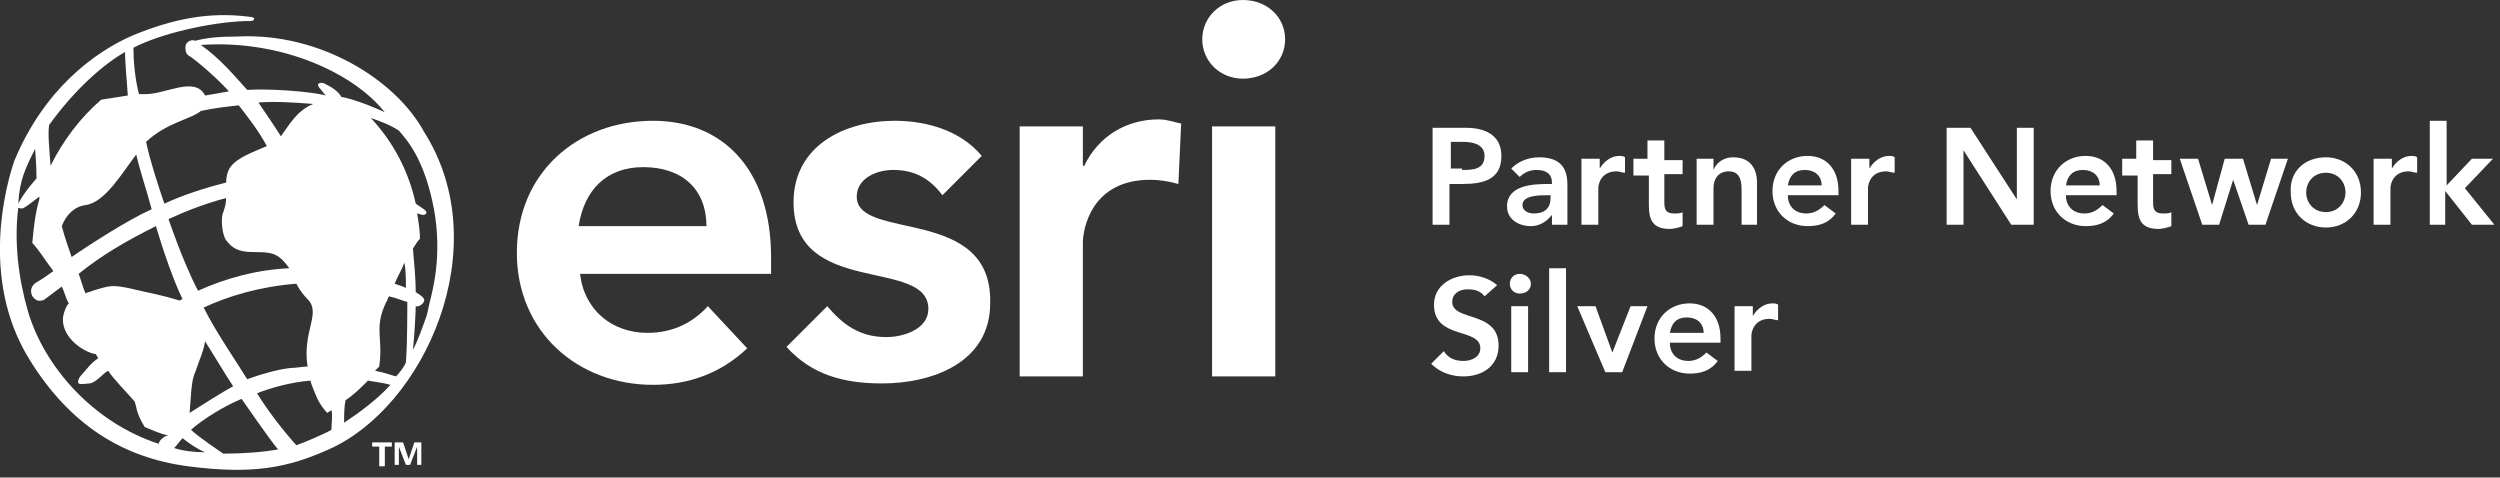 <svg width="178" height="34" viewBox="0 0 178 34" fill="none" xmlns="http://www.w3.org/2000/svg">
<rect x="0" y="0" width="178" height="34" fill="#333333" stroke="none"/>
<g clip-path="url(#clip0)">
<path d="M26.5 31.8V31.5H27.9V31.8H27.4V33.2H27V31.8H26.5V31.8ZM28.7 31.5L29.1 32.7L29.5 31.5H30V33.1H29.7V31.8L29.2 33.1H28.9L28.4 31.8V33.1H28.1V31.5H28.7Z" fill="white"/>
<path d="M88.5 0C90.2 0 91.5 1.2 91.5 2.8C91.5 4.4 90.2 5.6 88.5 5.6C86.8 5.6 85.6 4.3 85.6 2.8C85.6 1.3 86.8 0 88.5 0Z" fill="white"/>
<path d="M90.8 9H86.3V26.8H90.8V9Z" fill="white"/>
<path d="M84.1 8.8C83.6 8.7 83.1 8.5 82.5 8.5C80.2 8.5 78.2 9.7 77.2 11.8H77.1V9H72.6V26.8H77.1V17.3C77.1 16.3 77.7 12.8 81.9 12.8C82.5 12.8 83.2 12.9 83.9 13.1L84.1 8.8Z" fill="white"/>
<path d="M50.4 21.8C49.4 22.9 48 23.7 46.1 23.7C43.6 23.7 41.6 22.1 41.3 19.5H54.9V18.3C54.9 12.1 51.5 8.6 46.5 8.6C41.1 8.6 36.8 12.3 36.8 18C36.8 23.6 41.1 27.4 46.5 27.4C49 27.4 51.3 26.6 53.2 24.8L50.4 21.8ZM45.8 11.9C48.6 11.9 50.3 13.5 50.3 16.1H41.2C41.6 13.5 43.2 11.9 45.8 11.9Z" fill="white"/>
<path d="M61 14C61 12.7 62.4 12.1 63.6 12.1C65.1 12.1 66.2 12.7 67.1 13.9L69.9 11.1C68.4 9.3 66 8.6 63.7 8.6C60.1 8.6 56.5 10.4 56.5 14.4C56.5 21.2 66.1 18.3 66.1 22C66.1 23.4 64.4 24 63.1 24C61.2 24 60 23.1 58.9 21.8L56 24.7C57.8 26.7 60.1 27.3 62.8 27.3C66.4 27.3 70.5 25.8 70.5 21.6C70.7 14.6 61 17.2 61 14Z" fill="white"/>
<path d="M102.1 9.1H104.4C105.7 9.1 106.9 9.6 106.9 11.1C106.9 12.8 105.6 13.1 104.1 13.1H103.2V16H102V9.1H102.1ZM104.1 12.1C104.8 12.1 105.7 12.1 105.7 11.1C105.7 10.3 104.9 10.1 104.2 10.1H103.3V12H104.1V12.1Z" fill="white"/>
<path d="M110.5 15.3C110.1 15.8 109.6 16.1 109 16.1C108.1 16.1 107.3 15.6 107.3 14.7C107.3 13.2 109.1 13.1 110.2 13.1H110.5V13C110.5 12.4 110.1 12.1 109.4 12.1C108.9 12.1 108.5 12.3 108.2 12.6L107.6 12C108.1 11.5 108.8 11.2 109.6 11.2C111.6 11.2 111.6 12.6 111.6 13.3V16H110.5V15.3V15.3ZM110.4 13.9H110.2C109.6 13.9 108.4 13.9 108.4 14.6C108.4 15 108.8 15.2 109.2 15.2C110 15.2 110.4 14.8 110.4 14.1V13.9Z" fill="white"/>
<path d="M112.7 11.3H113.9V12C114.2 11.5 114.7 11.1 115.3 11.1C115.4 11.1 115.6 11.1 115.7 11.2V12.3C115.5 12.3 115.3 12.2 115.1 12.2C114 12.2 113.8 13.1 113.8 13.4V16H112.6V11.3H112.7Z" fill="white"/>
<path d="M116.3 12.3V11.3H117.3V10H118.5V11.4H119.8V12.4H118.5V14.4C118.5 14.9 118.6 15.2 119.2 15.2C119.4 15.2 119.7 15.2 119.8 15.1V16.1C119.6 16.2 119.1 16.3 118.9 16.3C117.7 16.3 117.4 15.7 117.4 14.6V12.5H116.3V12.3Z" fill="white"/>
<path d="M120.9 11.3H122V12.1C122.2 11.6 122.7 11.2 123.4 11.2C124.7 11.2 125.1 12.1 125.1 13V16H124V13.6C124 13.1 124 12.2 123.1 12.2C122.3 12.2 122 12.8 122 13.4V16H120.8V11.3H120.9Z" fill="white"/>
<path d="M127.3 14.1C127.4 14.8 127.9 15.2 128.6 15.2C129.2 15.2 129.6 14.9 129.9 14.6L130.7 15.2C130.2 15.9 129.5 16.1 128.7 16.1C127.3 16.1 126.2 15.1 126.2 13.6C126.2 12.1 127.3 11.1 128.7 11.1C130 11.1 130.9 12 130.9 13.6V13.9H127.3V14.1ZM129.7 13.2C129.7 12.5 129.2 12.1 128.5 12.1C127.8 12.1 127.4 12.5 127.3 13.2H129.7Z" fill="white"/>
<path d="M131.9 11.3H133.1V12C133.4 11.5 133.9 11.1 134.5 11.1C134.6 11.1 134.8 11.1 134.9 11.2V12.3C134.7 12.3 134.5 12.2 134.3 12.2C133.2 12.2 133 13.1 133 13.4V16H131.8V11.3H131.9Z" fill="white"/>
<path d="M138.7 9.1H140.3L143.6 14.2V9.1H144.8V16H143.2L139.8 10.7V16H138.6V9.1H138.7Z" fill="white"/>
<path d="M147.1 14.1C147.2 14.8 147.7 15.2 148.4 15.2C149 15.2 149.4 14.9 149.7 14.6L150.5 15.2C150 15.9 149.3 16.1 148.5 16.1C147.1 16.1 146 15.1 146 13.6C146 12.1 147.1 11.1 148.5 11.1C149.8 11.1 150.7 12 150.7 13.6V13.9H147.1V14.1ZM149.5 13.2C149.5 12.5 149 12.1 148.3 12.1C147.6 12.1 147.2 12.5 147.1 13.2H149.5Z" fill="white"/>
<path d="M151.1 12.3V11.3H152.1V10H153.3V11.4H154.6V12.4H153.3V14.4C153.3 14.9 153.4 15.2 154 15.2C154.2 15.2 154.5 15.2 154.6 15.1V16.1C154.4 16.2 153.9 16.3 153.7 16.3C152.5 16.3 152.2 15.7 152.2 14.6V12.5H151.1V12.3Z" fill="white"/>
<path d="M155.2 11.3H156.5L157.5 14.6L158.4 11.3H159.7L160.7 14.6L161.7 11.3H162.9L161.3 16H160.1L159 12.8L158 16H156.8L155.2 11.3Z" fill="white"/>
<path d="M165.6 11.2C167 11.2 168.1 12.2 168.1 13.7C168.1 15.2 167 16.2 165.6 16.2C164.2 16.2 163.1 15.2 163.1 13.7C163 12.2 164.1 11.2 165.6 11.2ZM165.6 15.1C166.5 15.1 167 14.4 167 13.7C167 13 166.5 12.3 165.6 12.3C164.7 12.3 164.2 13 164.2 13.7C164.2 14.4 164.7 15.1 165.6 15.1Z" fill="white"/>
<path d="M169.1 11.3H170.3V12C170.6 11.5 171.1 11.1 171.7 11.1C171.8 11.1 172 11.1 172.1 11.2V12.3C171.9 12.3 171.7 12.2 171.5 12.2C170.4 12.2 170.2 13.1 170.2 13.4V16H169V11.3H169.1Z" fill="white"/>
<path d="M173 8.6H174.2V13.2L176 11.3H177.5L175.5 13.4L177.6 16H176L174.1 13.6V16H173V8.6Z" fill="white"/>
<path d="M105.7 21.1C105.4 20.7 105 20.6 104.5 20.6C103.9 20.6 103.4 20.9 103.4 21.5C103.4 22.9 106.7 22.1 106.7 24.6C106.7 26.1 105.5 26.8 104.2 26.8C103.3 26.8 102.5 26.5 101.9 25.9L102.8 25C103.1 25.5 103.6 25.7 104.2 25.7C104.8 25.7 105.4 25.4 105.4 24.8C105.4 23.3 102.1 24.2 102.1 21.7C102.1 20.3 103.4 19.6 104.6 19.6C105.3 19.6 106 19.8 106.6 20.3L105.7 21.1Z" fill="white"/>
<path d="M108.2 19.5C108.6 19.5 109 19.8 109 20.2C109 20.6 108.7 20.9 108.2 20.9C107.8 20.9 107.5 20.6 107.5 20.2C107.5 19.8 107.8 19.5 108.2 19.5ZM107.6 21.8H108.8V26.5H107.6V21.8Z" fill="white"/>
<path d="M110.3 19.1H111.5V26.5H110.3V19.1Z" fill="white"/>
<path d="M112.3 21.8H113.6L114.8 25.1L116.1 21.8H117.3L115.5 26.5H114.3L112.3 21.8Z" fill="white"/>
<path d="M118.9 24.6C119 25.3 119.5 25.7 120.2 25.7C120.8 25.7 121.2 25.4 121.5 25.1L122.3 25.7C121.8 26.4 121.1 26.6 120.3 26.6C118.9 26.6 117.8 25.6 117.8 24.1C117.8 22.6 118.9 21.6 120.3 21.6C121.6 21.6 122.5 22.5 122.5 24.1V24.4H118.9V24.6ZM121.3 23.7C121.3 23 120.8 22.6 120.1 22.6C119.4 22.6 119 23 118.9 23.7H121.3Z" fill="white"/>
<path d="M123.6 21.8H124.8V22.5C125.1 22 125.6 21.6 126.2 21.6C126.3 21.6 126.5 21.6 126.6 21.7V22.8C126.4 22.8 126.2 22.7 126 22.7C124.9 22.7 124.7 23.6 124.7 23.9V26.4H123.5V21.8H123.6Z" fill="white"/>
<path d="M16.9 2.6C15.5 2.6 14.7 2.7 13.9 2.9C13.7 2.8 13.2 2.9 13.2 3.4C13.2 3.7 13.3 3.9 13.5 4C13.7 4.1 15.2 5.3 16.3 6.5C15.8 6.6 15.2 6.7 14.6 6.8C13.9 5.4 11.8 6.7 10.4 6.7C10.2 6.7 10.1 6.7 9.9 6.7C9.6 5.6 9.5 4.3 9.5 3.4C11.4 2.4 14.9 1.6 17.4 1.5H17.8C18.2 1.5 18.2 1.2 17.8 1.2C14.8 0.8 12.2 1.4 9.5 2.5C6.7 3.7 3.1 6.4 1 11.5C0.5 13 -1.5 19.8 2.1 25.6C5 30.3 8.8 32.6 13.4 33.2C18 33.8 20.5 33.3 23.4 32C30.2 29 35.4 17.6 30.2 9.4C28.2 5.7 22.8 2.3 16.9 2.6ZM14.3 7.9C15.2 7.7 16.1 7.6 17 7.5C17.7 8.4 18.4 9.3 19 10.4C18.1 10.8 16.9 11.2 16.4 11.9C16.2 12.2 16.1 12.6 16.1 13C14.5 13.4 13 13.9 11.7 14.5C11.2 13 10.7 11.5 10.4 10.1C11.9 8.7 13.6 8.5 14.3 7.9ZM21.9 26.1C21.5 26.1 21.1 26.2 20.7 26.2C19.8 26.3 18.7 26.6 17.6 27C17 26 15.4 23.7 14.5 21.9C16.2 21.1 18.5 20.4 21.1 20.2C21.3 20.6 21.6 21 21.9 21.3C22.9 22.3 21.5 23.6 21.9 26.1ZM12 15.6C13.3 15 14.6 14.5 16.1 14.1C16.1 14.5 16 14.8 15.9 15.1C15.7 15.5 15.8 16.7 16.1 17.1C17 18.4 18.4 17.7 19.5 18.1C20 18.3 20.3 18.7 20.6 19.1C18.3 19.2 16.1 19.8 14.1 20.7C13 18.6 12 15.6 12 15.6ZM13 21.3C12.9 21.3 12.8 21.4 12.8 21.4C11.5 21 10.8 20.9 9.1 20.5C8 20.3 7.9 20.3 6.6 20.7C6.4 20.8 6.2 20.8 6.1 20.9C5.9 20.5 5.8 20 5.6 19.5C7.2 18.2 8.9 17.2 11.1 16.1C11.6 17.8 12.4 20.1 13 21.3ZM13.9 26.5C14.2 25.6 14.5 25 14.6 24.3C15.3 25.4 16 26.6 16.6 27.5C15.7 28 14.6 28.7 13.5 29.4C13.6 28.3 13.6 27.1 13.9 26.5ZM20 9.7C19.5 8.9 19 8.2 18.4 7.3C19.6 7.2 21 7.3 22.3 7.4C21.1 7.9 20.6 8.9 20 9.7ZM9.7 11C9.7 10.9 9.7 10.9 9.7 11C10 12.3 10.4 13.4 10.8 14.9C9.2 15.6 6.4 17.4 5.1 18.3C4.9 17.7 4.6 16.9 4.4 16.1C4.7 15.3 5.3 14.7 6.1 14.6C7.5 14.4 8.7 12.3 9.7 11ZM3.5 8.9C5 6.8 7 4.8 8.9 3.7C8.9 4.2 9 5.5 9.1 6.8C8.5 6.9 7.8 7 7.2 7.1C5.7 8.4 4.5 10 3.6 11.8C3.5 10.5 3.4 9.5 3.5 8.9ZM2.5 10.6C2.5 10.6 2.6 11.8 2.6 12.7C2.6 12.7 1.7 13.7 1.3 14.5C1.4 12.8 1.8 12 2.5 10.6ZM11.3 31.6C6.7 30.1 3.2 26.2 2 22.2C1.3 19.8 1 17.2 1.3 14.8C1.4 14.8 1.5 14.9 1.7 14.8C1.9 14.7 2.4 14.3 2.8 14C2.8 14 2.8 14.1 2.8 14.2C2.5 15.2 2.4 16.2 2.3 17.3C2.7 17.7 3.2 18.5 3.8 19.3C3.4 19.6 2.8 20 2.6 20.1C2.1 20.4 2.1 21 2.5 21.3C2.7 21.5 3.1 21.4 3.2 21.3C3.6 21 4 20.7 4.4 20.4C4.6 20.8 4.7 21.3 4.9 21.6C4.7 21.8 4.6 22.1 4.5 22.5C4.3 23.8 5.6 24.9 6.7 25.2H6.8C6.9 25.3 6.9 25.4 7 25.5C6.4 25.9 6.1 26.4 5.8 26.7C5.6 26.9 5.5 27.2 5.6 27.3C5.7 27.4 6.2 27.3 6.4 27.3C6.9 27.2 7.3 26.6 7.7 26.4C8.1 27 8.9 27.8 9.6 28.6C9.6 28.7 9.7 28.9 9.7 29C9.8 29.5 10 29.9 10.3 30.4C10.8 30.6 11.4 30.9 12 31C11.7 31 11.3 31.4 11.3 31.6ZM12.4 31.9C12.6 31.7 12.8 31.4 13 31.2C13.5 31.6 14.1 32 14.6 32.2C13.8 32.2 13 32.1 12.4 31.9ZM15.9 32.3C15.9 32.3 14.1 31.1 13.6 30.6C14.5 29.8 16 28.9 17.2 28.4C17.7 29.1 19.2 31.3 19.8 32C18.7 32.2 17.2 32.3 15.9 32.3ZM23.6 30.6C23.3 30.8 21.7 31.5 21.1 31.7C20.2 30.7 19.1 29.3 18.3 28C19.3 27.6 20.8 27.2 22.1 27.1C22.2 27.5 22.4 27.9 22.6 28.4C22.8 28.8 23.1 29.2 23.3 29.4C23.4 29.3 23.5 29.3 23.6 29.2C23.7 29.6 23.6 30.1 23.6 30.6ZM23.2 6C22.9 5.8 22.5 5.9 22.7 6.2C22.8 6.3 23 6.6 23.2 6.8C22.1 6.5 19.1 6.3 17.6 6.4C16.7 5.4 15.6 4.1 14.3 3.2C20 2.8 25.2 5.2 27.4 8C26.6 7.6 25 7 24.3 6.9C24.1 6.5 23.6 6.2 23.2 6ZM24.5 30.1C24.5 29.6 24.5 29 24.6 28.5C25.2 28.1 25.7 27.6 26.2 27.1C26.8 27.2 27.5 27.3 27.8 27.4C26.9 28.4 25.7 29.3 24.5 30.1ZM28.9 25.8C28.8 26.1 28.4 26.6 28.2 26.8C27.8 26.7 27.3 26.5 26.7 26.4C26.8 26.3 26.9 26.2 27 26.1C27.3 24 26.6 23.4 27.5 21.5C27.6 21.4 27.6 21.2 27.7 21.1C28.2 21.2 28.6 21.4 29 21.5C29 22.2 29 24.6 28.9 25.8ZM28.1 20.2C28.3 19.7 28.6 19.2 28.8 18.7C28.9 19.3 28.9 19.9 28.9 20.5C28.7 20.4 28.4 20.3 28.1 20.2ZM30.6 21.5L30.4 22.4C30.2 23 29.7 24.4 29.4 24.9C29.5 24.1 29.6 22.2 29.6 21.8C29.8 21.9 30.2 21.6 30.2 21.4C30.3 21.2 29.6 20.8 29.6 20.8C29.6 19.9 29.5 18.8 29.4 17.7C29.6 17.4 29.7 17.2 29.9 17C29.9 16.4 29.8 15.8 29.7 15.2C29.8 15.2 30 15.3 30.1 15.3C30.4 15.3 30.4 15.1 30.3 15C30.2 14.9 29.9 14.7 29.6 14.5C29.1 12.2 28 10.1 26.4 8.4C27 8.6 27.8 8.9 28.4 9.3C28.9 9.9 30.2 11.2 30.9 14.9C31.5 18.2 30.8 20.7 30.6 21.5Z" fill="white"/>
</g>
<defs>
<clipPath id="clip0">
<rect width="177.6" height="33.5" fill="white"/>
</clipPath>
</defs>
</svg>
